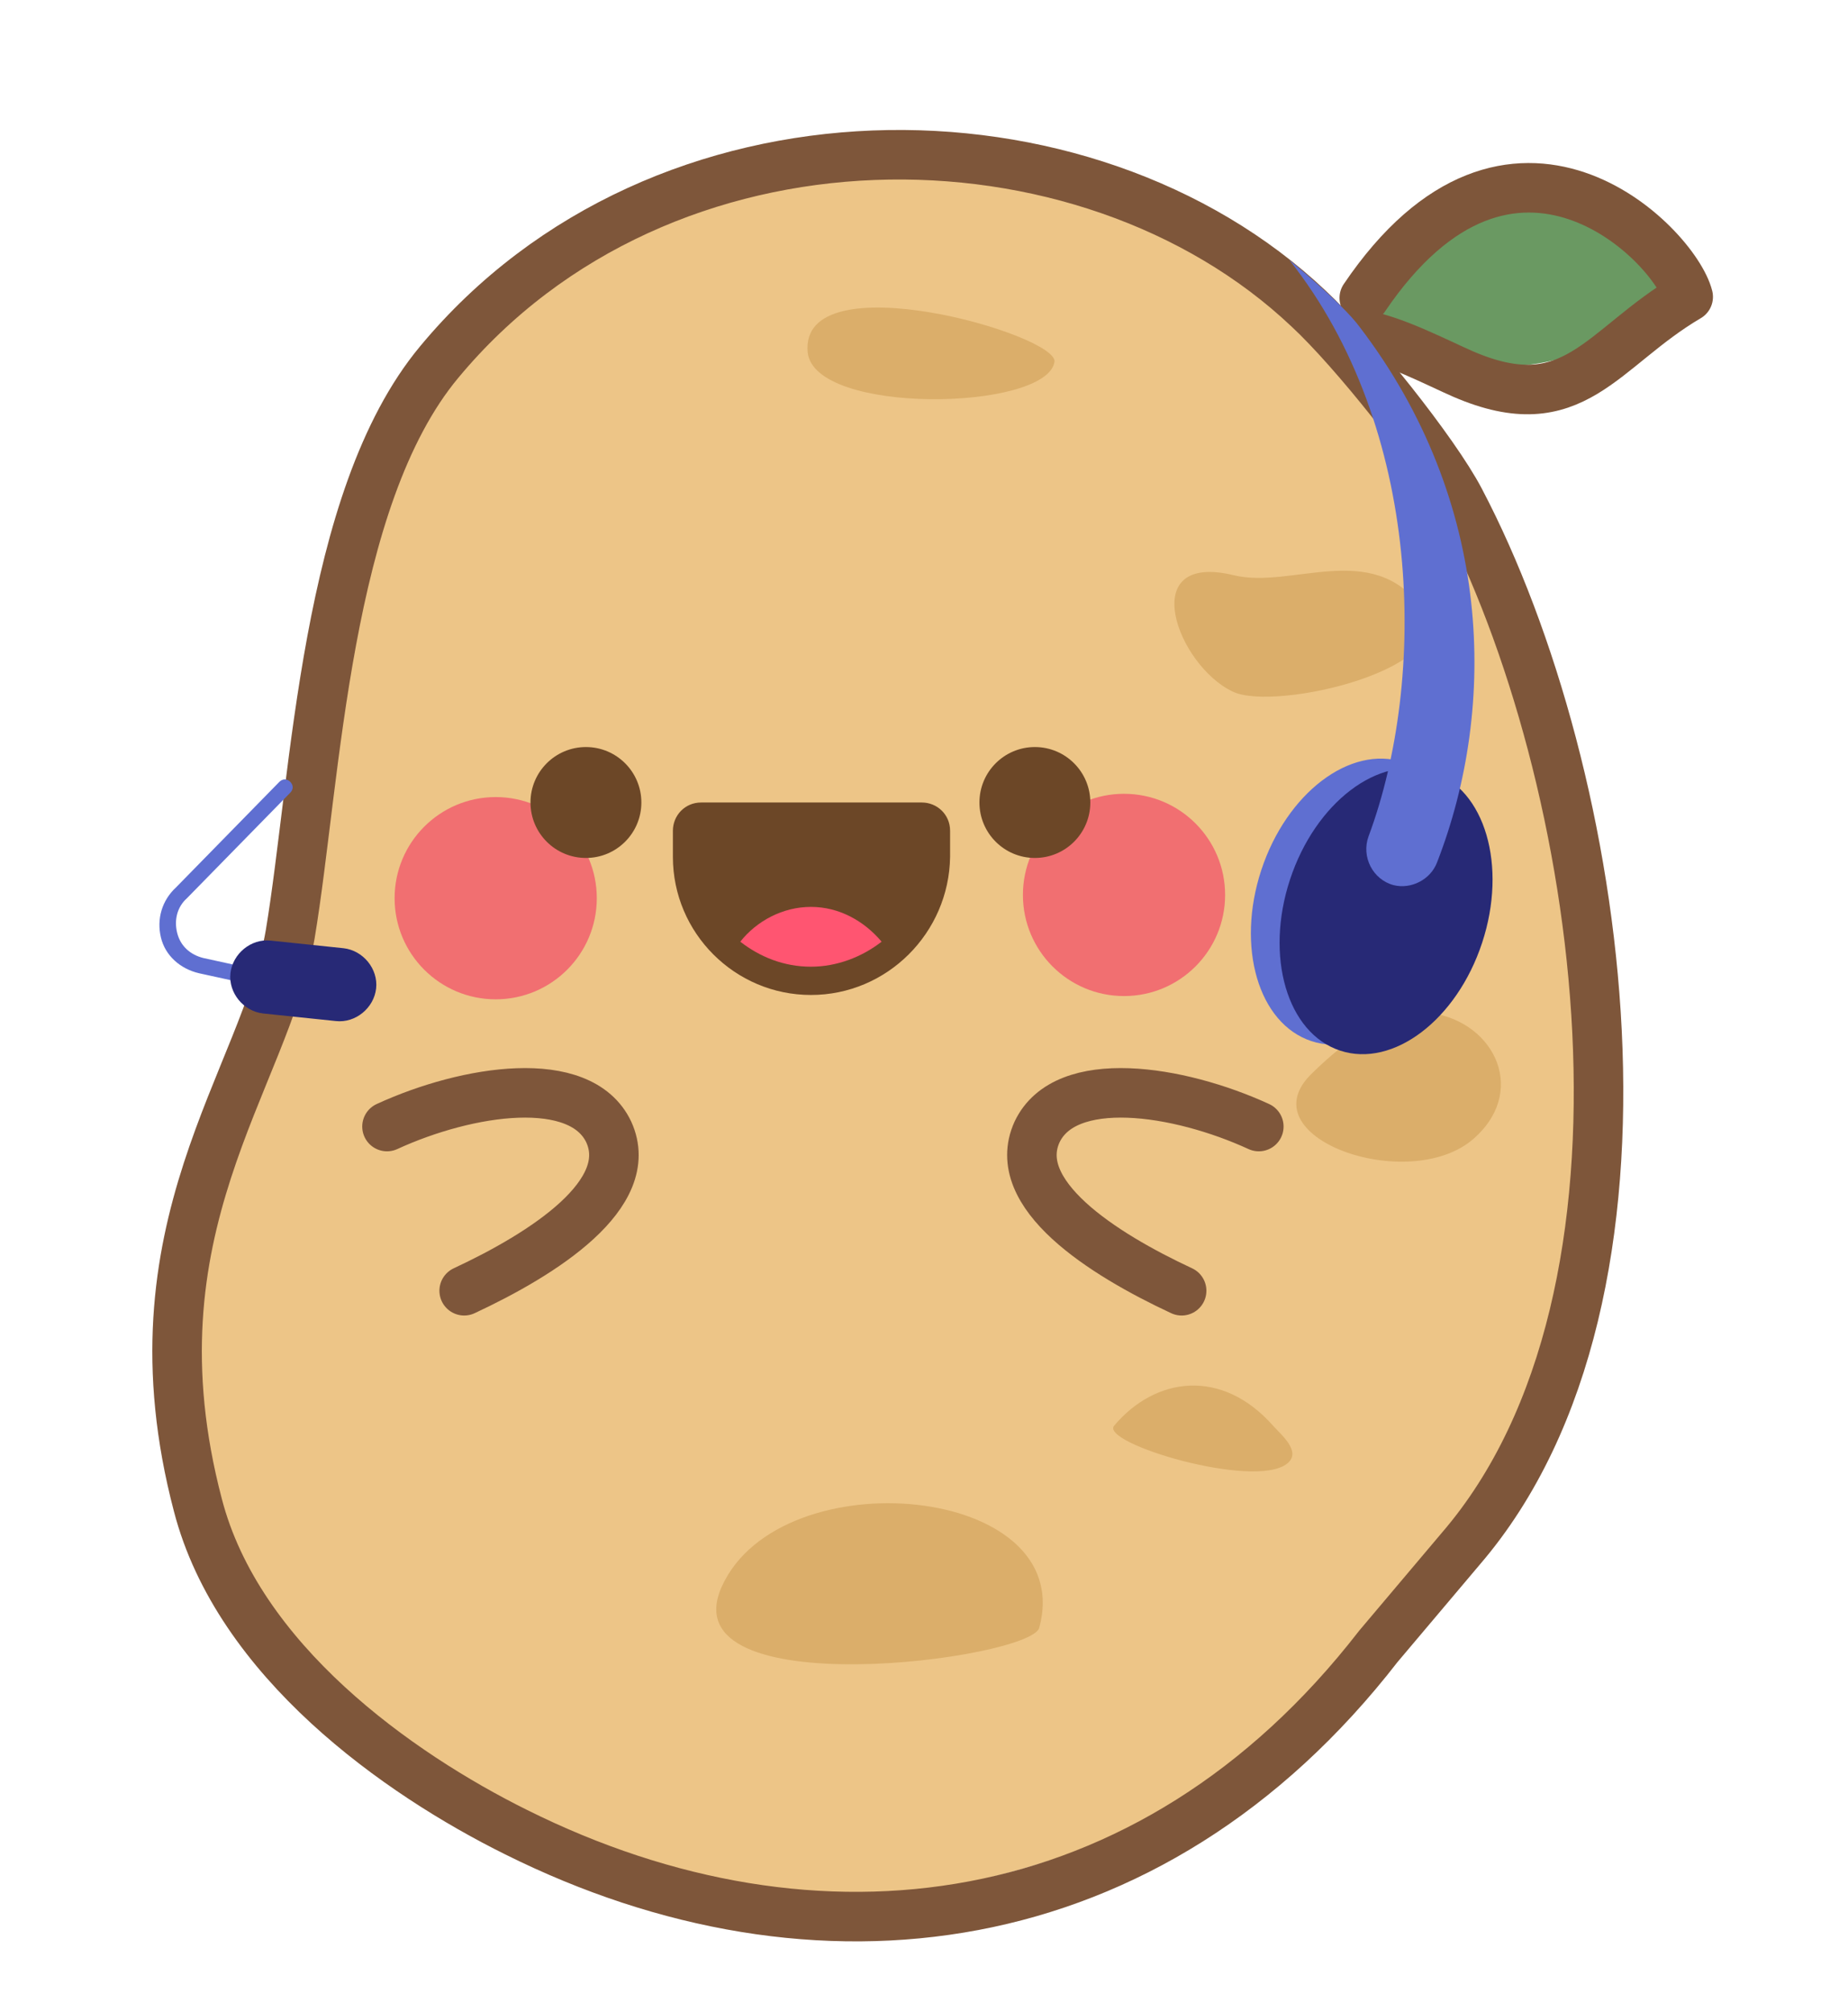 <?xml version="1.0" encoding="utf-8"?>
<!-- Generator: Adobe Illustrator 28.0.0, SVG Export Plug-In . SVG Version: 6.00 Build 0)  -->
<svg version="1.1" id="圖層_1" xmlns="http://www.w3.org/2000/svg" xmlns:xlink="http://www.w3.org/1999/xlink" x="0px" y="0px"
	 viewBox="0 0 170 185" style="enable-background:new 0 0 170 185;" xml:space="preserve">
<style type="text/css">
	.st0{fill:#EDC587;}
	.st1{fill:#DBAE6A;}
	.st2{fill:none;stroke:#7E563A;stroke-width:4.555;stroke-linecap:round;stroke-linejoin:round;stroke-miterlimit:10;}
	.st3{fill:#6A9962;}
	.st4{fill:#F16F71;}
	.st5{fill:#6C4727;}
	.st6{fill:#FF5571;}
	.st7{fill:#5F6FD1;}
	.st8{fill:#272976;}
</style>
<g id="圖層_1_00000003071568297586200580000000300565420385153671_">
</g>
<g id="圖層_2_00000002363340061348222510000003218124313547558321_">
</g>
<g id="圖層_3">
	<g>
		<g>
			<g>
				<g>
					<g>
						<g>
							<path class="st0" d="M30.8,51c-4.9,11.8-1.3,24.9-4.4,37.3c-3.2,12.9-11.2,19.2-10.7,36.8c0.3,12.2,11.6,28.6,20.9,35.7
								c13.4,10.3,21.7,14.8,38.6,14.1c19.7-0.8,39.7-9,52.8-23.8c14.4-16.3,20.8-38.6,18.2-60.3c-3.1-26.3-6.6-50.9-31.1-68.6
								c-18-13-40.3-7.8-57.1-1.1C44.7,26.4,36.3,37.7,30.8,51z"/>
							<path class="st1" d="M66.4,145.9c-5,11.1,28.4,6.7,29.2,3.8C99.2,136.5,71.8,134,66.4,145.9z"/>
							<path class="st1" d="M102.5,131.1c-1.4,1.6,12.9,5.9,15.9,3.5c1.4-1.1-0.6-2.7-1.3-3.5C112.4,125.8,106.3,126.6,102.5,131.1z
								"/>
							<path class="st1" d="M74.3,32.4c0.6,5.8,21.9,5.4,22.7,0.9C97.5,30.8,73.5,23.9,74.3,32.4z"/>
							<path class="st1" d="M113.5,52.9c-9.1-2.2-5.2,8.3-0.1,10.7c3.9,1.9,21.4-2.2,17.4-7.7C126.2,49.6,118.8,54.2,113.5,52.9z"/>
							<path class="st1" d="M120.5,98.9c-5.7,5.9,9.6,11.1,15.3,5.6c4.8-4.5,1.4-10.9-4.7-11.4C127.3,92.8,123,96.4,120.5,98.9z"/>
							<path class="st2" d="M18.2,138.4c-6.7-25.5,6.2-39,8.5-52.5c2.4-14.4,3.2-40,13.7-52.6c20.5-24.7,59.4-24.4,80-4.9
								c4.1,3.8,11.6,13.2,13.9,17.6c13.3,25.3,20.3,72.9,0.1,96.4l-7.6,9c-21,27.1-51.8,30.8-79.3,17.1
								C36.6,163.1,21.9,152.7,18.2,138.4z"/>
						</g>
						<g>
							<path class="st3" d="M124.1,30.4c4.9,2,5.6,3.8,11.3,3.5c5-0.3,12.1,0.2,18.4-8.4c-4.6-6.4-10.3-8.3-14.9-8.6
								c-2.5-0.1-7.6,2.4-9.1,3.4C126.6,22.5,124.1,30.4,124.1,30.4z"/>
							<path class="st2" d="M125.3,30.8c2.8,0.4,7,2.6,9.3,3.6c10.2,4.4,12.7-2.4,20.7-7.1c-1.2-4.8-16.2-20-29.8,0.1"/>
						</g>
						<path class="st2" d="M35.6,103.6c7.4-3.4,17.8-5,20.4,0.5c2.6,5.7-6,11.2-13.3,14.6"/>
						<path class="st2" d="M115.8,103.6c-7.4-3.4-17.8-5-20.4,0.5c-2.6,5.7,6,11.2,13.3,14.6"/>
						<ellipse class="st4" cx="103.4" cy="82.3" rx="9.3" ry="9.3"/>
						<ellipse class="st4" cx="45.6" cy="82.6" rx="9.3" ry="9.3"/>
						<g>
							<g>
								<circle class="st5" cx="53.9" cy="73.8" r="5.1"/>
								<circle class="st5" cx="95.2" cy="73.8" r="5.1"/>
								<g>
									<path class="st5" d="M74.6,91.5c-7,0-12.7-5.7-12.7-12.7v-2.4c0-1.4,1.1-2.6,2.6-2.6h20.3c1.4,0,2.6,1.1,2.6,2.6v2.4
										C87.3,85.8,81.6,91.5,74.6,91.5z"/>
								</g>
							</g>
							<path class="st6" d="M74.6,83.4c-2.6,0-5,1.3-6.5,3.2c1.8,1.4,4,2.3,6.5,2.3c2.4,0,4.7-0.9,6.5-2.3
								C79.5,84.7,77.2,83.4,74.6,83.4z"/>
						</g>
					</g>
					<g>
						<g>
							
								<ellipse transform="matrix(0.313 -0.95 0.95 0.313 7.048 175.531)" class="st7" cx="124.8" cy="82.9" rx="13.5" ry="9.3"/>
						</g>
						<g>
							
								<ellipse transform="matrix(0.313 -0.95 0.95 0.313 7.989 178.688)" class="st8" cx="127.5" cy="83.8" rx="13.5" ry="9.3"/>
						</g>
						<g>
							<path class="st7" d="M118.6,23.9c0,0,4.9,4,6.5,6.2c12.2,16,12.7,34.8,7.1,49.2c-0.6,1.6-2.4,2.5-4,2.1l0,0
								c-1.9-0.5-3-2.6-2.3-4.5C131.3,62.4,130.9,39.4,118.6,23.9z"/>
						</g>
						<g>
							<g>
								<path class="st7" d="M25.2,90.8c0.2-0.1,0.3-0.3,0.4-0.5c0.1-0.4-0.2-0.8-0.5-0.8l-6.4-1.4c-1.2-0.3-2.1-1.1-2.4-2.3
									s0-2.4,0.9-3.2l9.5-9.7c0.3-0.3,0.3-0.7,0-1s-0.7-0.3-1,0l-9.5,9.7c-1.3,1.2-1.8,2.9-1.4,4.6c0.4,1.7,1.8,2.9,3.5,3.3
									l6.4,1.4C25,90.9,25.1,90.9,25.2,90.8z"/>
							</g>
						</g>
						<g>
							<path class="st8" d="M24.2,93.2l6.7,0.7c1.8,0.2,3.5-1.2,3.7-3l0,0c0.2-1.8-1.2-3.5-3-3.7l-6.7-0.7c-1.8-0.2-3.5,1.2-3.7,3
								l0,0C21,91.3,22.4,93,24.2,93.2z"/>
						</g>
					</g>
				</g>
			</g>
		</g>
	</g>
</g>
<g id="g">
</g>
</svg>
